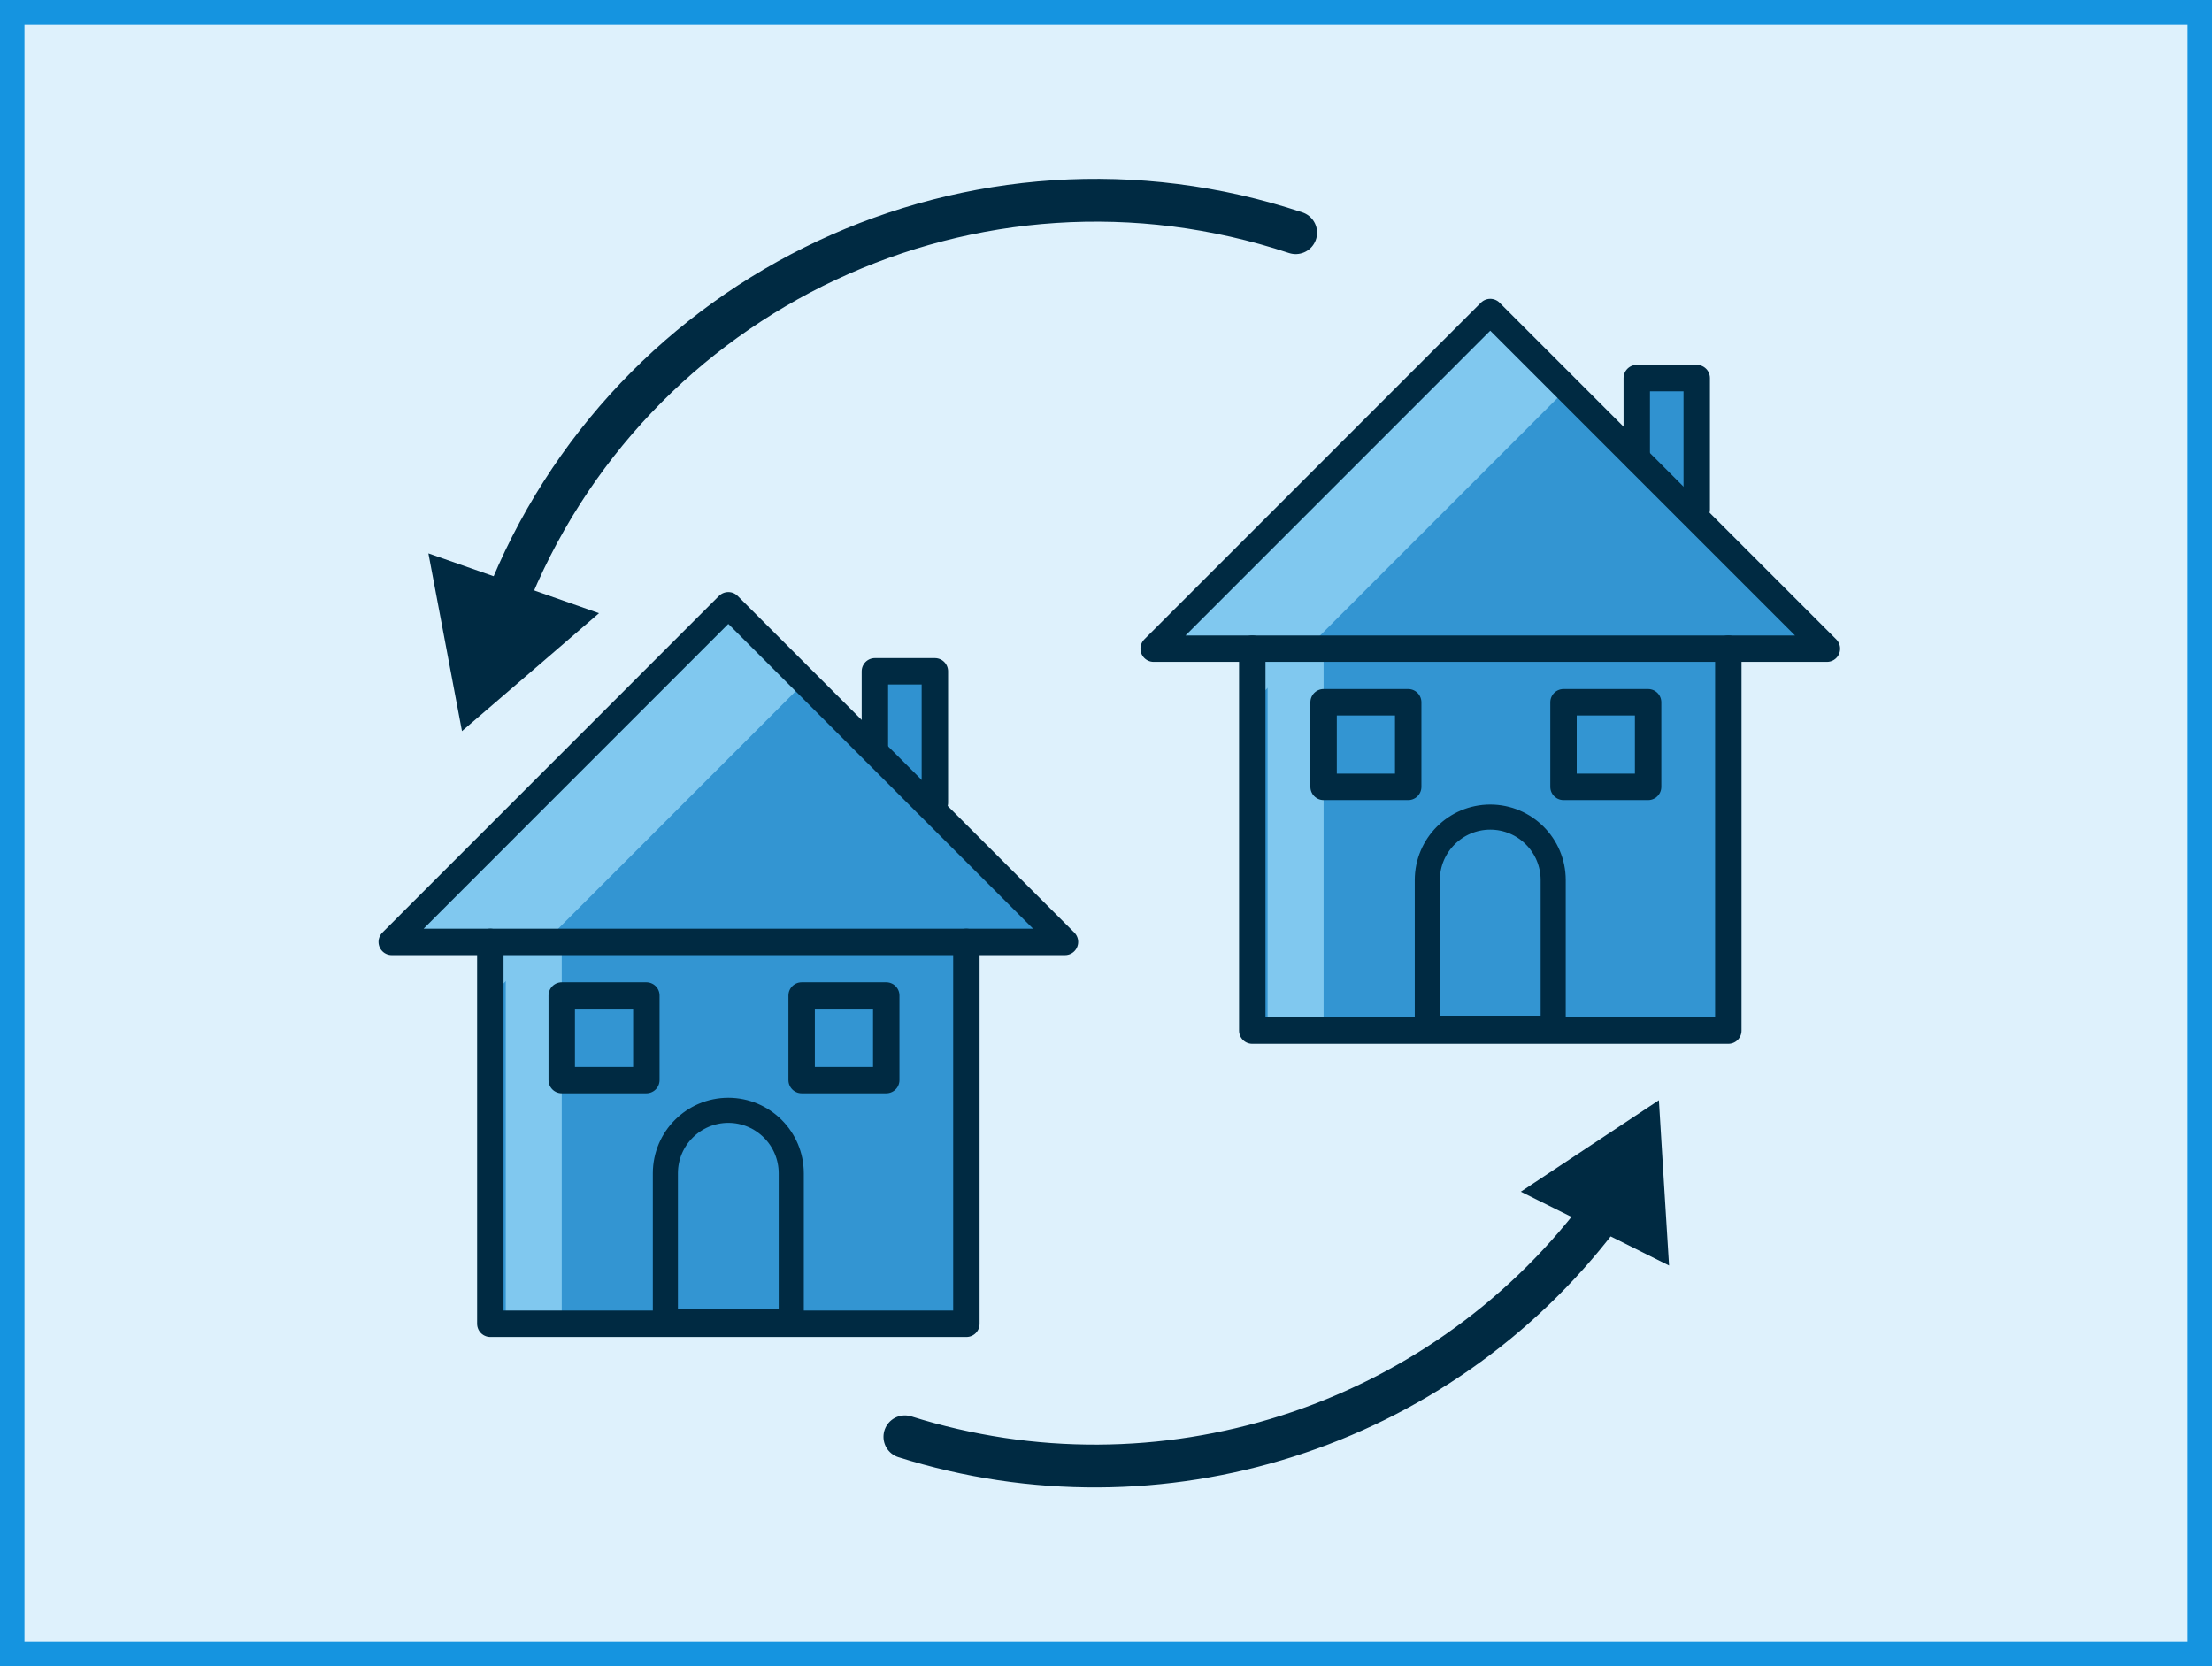 <?xml version="1.0" encoding="UTF-8"?><svg xmlns="http://www.w3.org/2000/svg" width="361.726" height="272.499" viewBox="0 0 361.726 272.499"><path style="isolation:isolate" fill="#40adef" opacity=".17" d="M.363.363h361v271.773h-361z"/><path fill="none" stroke="#1594e0" stroke-width="4px" d="M2 2h357.726v268.499H2z"/><path d="M261.55 198.852c-26.458 34.78-71.888 49.228-113.576 36.119M82.706 98.628c20.097-51.331 76.859-77.948 129.174-60.574" fill="none" stroke="#002a42" stroke-linecap="round" stroke-linejoin="round" stroke-width="7px"/><path d="M143.07 122.886v-13.104h9.808v21.487h-1.426" fill="#3092d0"/><path d="M158.031 154.036v62.453H80.182v-62.453" fill="#3395d2"/><path d="M132.464 154.037h41.69L119.1 98.981l-55.042 55.056h68.407Z" fill="#3395d2"/><g fill="#80c8ef"><path d="m79.096 164.068 51.996-52.009-13.077-13.077-55.042 55.056h16.124v10.03Z"/><path d="M82.706 152.99h9.154v62.456h-9.154z"/></g><path d="M158.031 154.036v62.453H80.182v-62.453" fill="none" stroke="#002a42" stroke-linecap="round" stroke-linejoin="round" stroke-width="4.32px"/><path d="M132.464 154.037h41.69L119.1 98.981l-55.042 55.056h68.407Z" fill="none" stroke="#002a42" stroke-linecap="round" stroke-linejoin="round" stroke-width="4.32px"/><path d="M119.1 181.577c5.682.006 10.286 4.61 10.292 10.292v24.247h-20.584v-24.247c.006-5.682 4.61-10.286 10.292-10.292Z" fill="#3395d2"/><path d="M143.07 122.886v-13.104h9.808v21.487h-1.426" fill="none" stroke="#002a42" stroke-linecap="round" stroke-linejoin="round" stroke-width="4.32px"/><path d="M119.1 181.577h0c5.682.006 10.286 4.61 10.292 10.292v24.247h-20.584v-24.247c.006-5.682 4.61-10.286 10.292-10.292Z" fill="none" stroke="#002a42" stroke-linecap="round" stroke-linejoin="round" stroke-width="4.104px"/><path fill="none" stroke="#002a42" stroke-linecap="round" stroke-linejoin="round" stroke-width="4.32px" d="M91.86 162.799h13.836v13.836H91.86zM131.092 162.799h13.836v13.836h-13.836z"/><path d="M267.657 74.933V61.829h9.808v21.487h-1.426" fill="#3092d0"/><path d="M282.63 106.081v62.458h-77.848v-62.458" fill="#3395d2"/><path d="M257.063 106.082h41.69l-55.054-55.054-55.042 55.054h68.407Z" fill="#3395d2"/><g fill="#80c8ef"><path d="m203.688 116.114 51.991-52.009-13.077-13.077-55.042 55.056h16.129v10.03Z"/><path d="M207.292 105.037h9.154v62.456h-9.154z"/></g><path d="M282.63 106.081v62.458h-77.848v-62.458" fill="none" stroke="#002a42" stroke-linecap="round" stroke-linejoin="round" stroke-width="4.32px"/><path d="M257.063 106.082h41.69l-55.054-55.054-55.042 55.054h68.407Z" fill="none" stroke="#002a42" stroke-linecap="round" stroke-linejoin="round" stroke-width="4.32px"/><path d="M243.699 133.622c5.682.006 10.286 4.61 10.292 10.292v24.247h-20.584v-24.247c.006-5.682 4.61-10.286 10.292-10.292Z" fill="#3395d2"/><path d="M267.657 74.933V61.829h9.808v21.487h-1.426" fill="none" stroke="#002a42" stroke-linecap="round" stroke-linejoin="round" stroke-width="4.32px"/><path d="M243.699 133.622h0c5.682.006 10.286 4.61 10.292 10.292v24.247h-20.584v-24.247c.006-5.682 4.61-10.286 10.292-10.292Z" fill="none" stroke="#002a42" stroke-linecap="round" stroke-linejoin="round" stroke-width="4.104px"/><path fill="none" stroke="#002a42" stroke-linecap="round" stroke-linejoin="round" stroke-width="4.32px" d="M216.446 114.845h13.836v13.836h-13.836zM255.678 114.845h13.836v13.836h-13.836z"/><path d="M97.958 100.279 86.76 109.93l-11.214 9.634-2.745-14.53-2.745-14.538 13.959 4.892 13.944 4.891ZM248.697 194.886l11.291-7.481 11.291-7.481.823 13.516.838 13.516-12.114-6.034-12.129-6.035Z" fill="#002a42"/></svg>